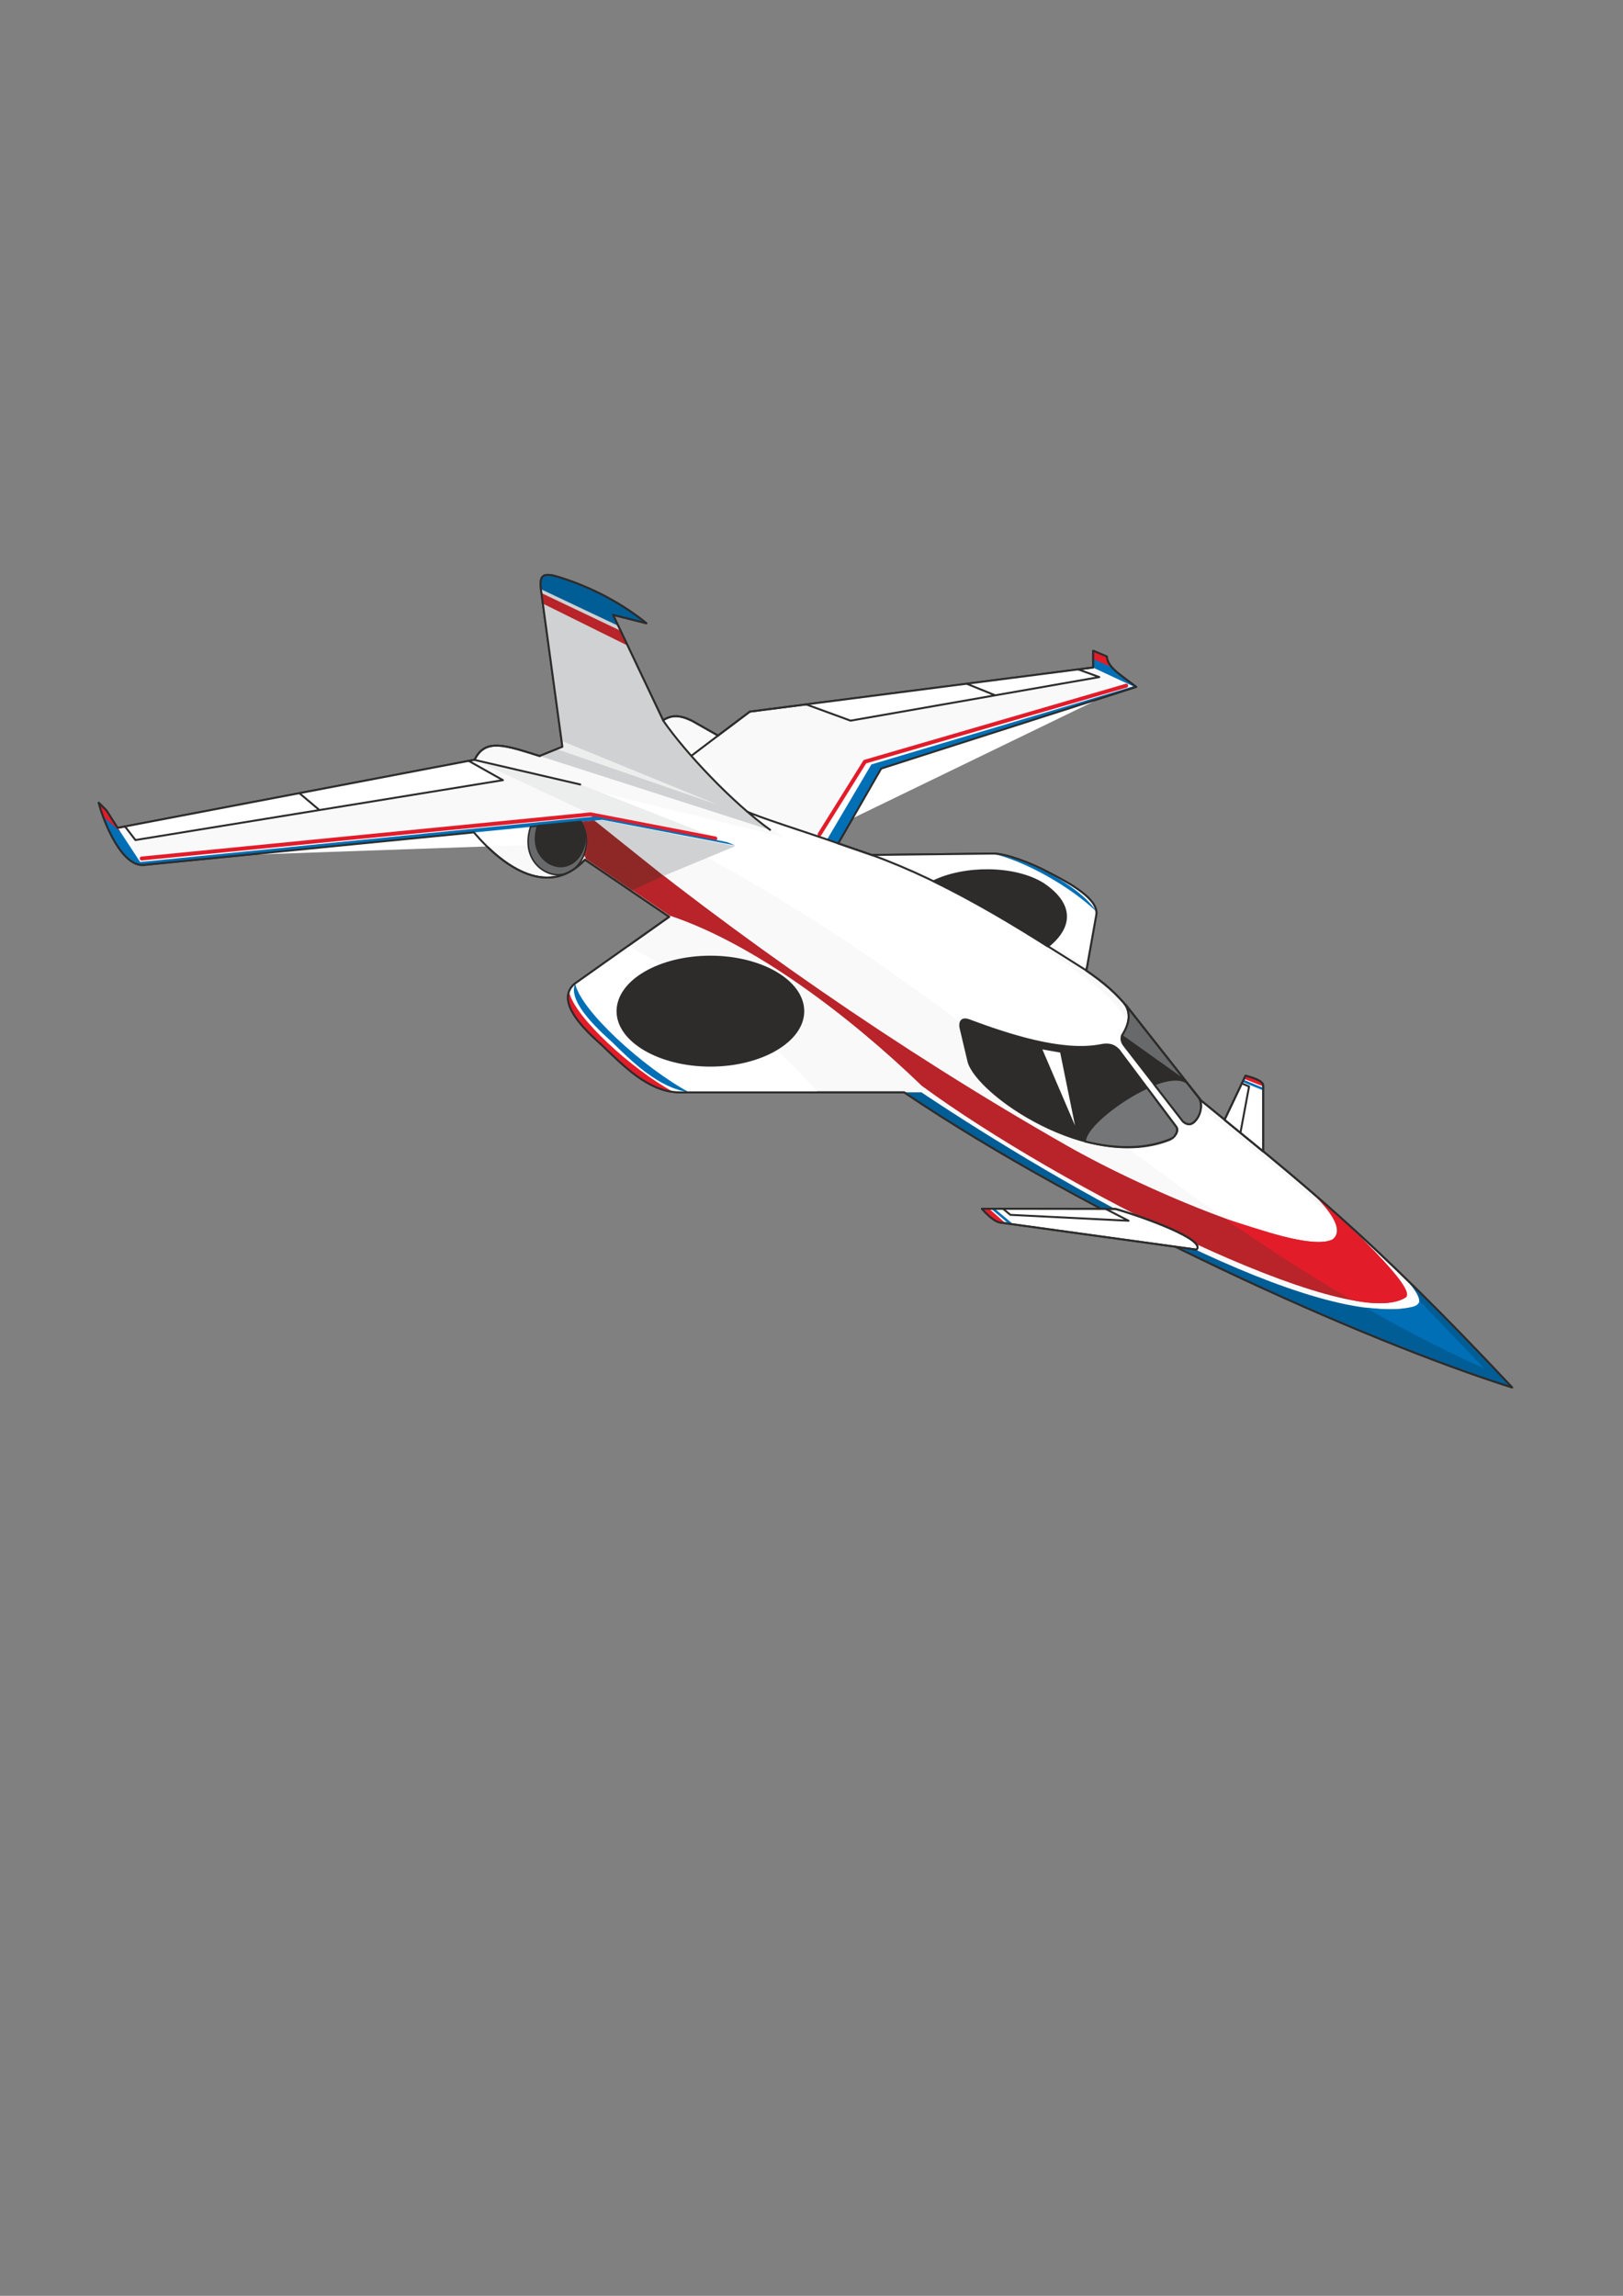 <?xml version="1.0" encoding="utf-8"?>
<!-- Created by UniConvertor 2.0rc4 (https://sk1project.net/) -->
<svg xmlns="http://www.w3.org/2000/svg" height="841.89pt" viewBox="0 0 595.276 841.89" width="595.276pt" version="1.1" xmlns:xlink="http://www.w3.org/1999/xlink" id="685bce40-f613-11ea-90ce-dcc15c148e23">

<rect x="0" y="0" width="595.276" height="841.89" fill="#808080" stroke="none"/>

<g>
	<path style="stroke-linejoin:round;stroke:#2d2c2b;stroke-linecap:round;stroke-miterlimit:10.433;stroke-width:0.72;fill:#f9f9fa;" d="M 52.622,317.193 L 173.798,305.241 C 185.462,318.849 201.518,329.073 214.55,315.249 L 245.438,336.201 210.662,360.825 C 203.462,367.305 214.478,377.673 220.814,383.289 228.302,390.417 237.878,400.569 249.254,400.569 L 331.622,400.569 C 399.374,446.289 499.958,491.577 554.606,508.785 502.118,452.769 476.846,433.257 440.558,403.593 L 414.062,370.041 C 409.598,364.353 404.846,360.321 398.438,355.929 L 402.038,335.769 C 403.406,329.793 392.03,323.745 384.902,320.073 378.134,316.401 368.774,312.945 364.166,313.017 L 319.742,313.521 307.43,309.273 323.198,281.841 416.726,251.889 C 410.102,246.849 406.358,244.761 405.926,240.729 L 400.958,238.641 400.958,244.761 275.03,260.961 263.366,269.745 253.862,264.345 C 249.326,262.113 246.302,262.113 243.206,264.129 L 224.846,225.465 237.086,228.561 C 226.79,220.209 214.766,214.449 203.534,211.209 198.71,209.985 197.846,211.569 198.422,216.321 L 206.27,273.849 197.918,277.233 C 185.462,273.345 177.974,270.537 174.086,278.601 L 43.118,303.585 39.014,297.177 36.206,294.369 C 38.366,302.505 44.846,317.697 52.622,317.193 L 52.622,317.193 Z" />
	<path style="fill:#cfd1d2;" d="M 224.99,225.609 L 243.206,264.273 C 245.87,269.241 266.966,293.361 282.446,304.377 L 197.918,277.233 206.342,273.849 198.35,215.745 C 198.062,213.513 197.99,209.841 202.598,211.065 214.982,214.161 226.79,220.497 237.23,228.561 L 224.99,225.609 Z" />
	<path style="fill:#eceded;" d="M 204.182,274.713 L 263.726,295.305 205.982,271.689 206.342,273.849 204.182,274.713 Z" />
	<path style="fill:#005d96;" d="M 226.646,229.425 L 198.35,216.033 C 197.846,211.353 199.358,210.705 201.878,210.993 215.054,213.585 229.166,222.297 237.158,228.633 L 224.846,225.609 226.646,229.425 Z" />
	<path style="fill:#b82429;" d="M 198.566,217.473 L 227.582,231.297 230.246,236.769 199.142,221.361 198.566,217.473 Z" />
	<path style="fill:#ffffff;" d="M 280.214,300.849 C 305.414,308.625 327.878,316.761 352.142,329.577 376.406,342.465 402.542,360.177 409.094,368.457 L 435.518,402.585 C 474.614,431.961 510.758,464.937 544.022,501.585 409.094,441.177 328.382,326.697 178.478,280.545 L 287.126,306.897 280.214,300.849 Z" />
	<path style="stroke-linejoin:round;stroke:#2d2c2b;stroke-linecap:round;stroke-miterlimit:10.433;stroke-width:0.72;fill:#2d2c2b;" d="M 352.358,377.169 L 355.238,389.337 C 358.478,401.145 399.23,429.657 428.966,417.993 430.982,417.057 432.494,414.825 431.486,413.241 L 410.318,385.017 C 408.302,382.929 406.286,382.713 403.262,383.361 389.294,385.881 369.926,379.545 355.454,374.145 352.142,372.921 351.926,375.513 352.358,377.169 L 352.358,377.169 Z M 411.686,379.473 C 413.918,376.089 415.07,371.481 412.406,368.097 L 439.694,402.585 C 442.358,405.393 438.326,415.545 433.862,411.225 L 412.334,383.433 C 411.182,381.921 411.11,380.625 411.686,379.473 L 411.686,379.473 Z" />
	<path style="stroke-linejoin:round;stroke:#2d2c2b;stroke-linecap:round;stroke-miterlimit:10.433;stroke-width:0.72;fill:#757677;" d="M 420.686,398.913 L 431.414,413.241 C 432.278,414.465 431.126,416.769 429.758,417.489 420.686,421.449 409.67,421.521 397.934,418.569 398.078,413.241 411.11,403.233 420.686,398.913 L 420.686,398.913 Z M 423.35,397.689 L 433.79,411.153 C 434.582,411.945 435.878,412.521 437.03,412.089 439.91,410.433 441.422,406.041 439.838,402.801 L 435.23,396.969 C 432.638,395.097 427.598,395.961 423.35,397.689 L 423.35,397.689 Z" />
	<path style="stroke-linejoin:round;stroke:#2d2c2b;stroke-linecap:round;stroke-miterlimit:10.433;stroke-width:0.72;fill:#68696a;" d="M 435.014,396.609 L 411.47,379.833 C 414.278,375.297 414.71,372.057 412.838,368.385 L 435.014,396.609 Z" />
	<path style="stroke-linejoin:round;stroke:#2d2c2b;stroke-linecap:round;stroke-miterlimit:10.433;stroke-width:0.72;fill:#ffffff;" d="M 381.734,384.369 L 395.342,416.121 389.15,385.665 381.734,384.369 Z" />
	<path style="fill:#eceded;" d="M 220.958,300.561 L 174.158,278.673 212.894,287.673 269.63,309.993 220.958,300.561 Z" />
	<path style="stroke-linejoin:round;stroke:#e31c2a;stroke-linecap:round;stroke-miterlimit:10.433;stroke-width:1.44;fill:#ffffff;" d="M 300.59,305.961 L 317.222,279.321 413.054,251.457 M 51.974,314.817 L 216.566,298.617 262.358,307.473" />
	<path style="fill:#006fb5;" d="M 307.358,309.273 L 323.198,281.913 416.726,251.889 C 412.982,248.865 405.998,245.049 405.998,240.801 L 400.958,238.713 400.958,244.833 415.646,251.673 319.598,280.329 303.326,307.905 307.358,309.273 Z M 269.558,309.993 L 220.886,300.633 52.838,317.193 C 43.766,317.985 37.214,298.617 36.134,294.297 L 39.086,297.321 51.398,316.113 218.438,299.409 266.75,308.841 269.558,309.993 Z" />
	<path style="fill:#e31c2a;" d="M 400.958,241.665 L 407.582,244.617 C 406.43,242.889 406.07,242.097 405.998,240.801 L 400.958,238.713 400.958,241.665 Z" />
	<path style="fill:#e31c2a;" d="M 37.79,299.409 L 44.126,304.953 39.158,297.321 36.134,294.297 37.79,299.409 Z" />
	<path style="fill:#b82429;" d="M 217.934,300.849 C 269.918,343.329 329.606,384.945 391.022,419.937 422.27,437.793 476.054,459.537 488.366,454.785 493.982,451.041 486.494,442.473 479.87,435.921 493.046,447.513 520.406,473.145 515.438,475.881 494.63,489.057 388.214,434.985 338.102,398.193 311.678,372.705 276.83,346.137 245.654,335.769 L 214.91,314.961 208.43,301.785 217.934,300.849 Z" />
	<path style="fill:#e31c2a;" d="M 449.054,446.865 C 464.174,457.089 479.366,467.313 495.998,476.745 502.91,478.329 511.478,478.617 515.726,475.593 519.398,472.209 493.622,448.017 480.158,436.425 485.774,441.897 494.486,451.041 488.582,454.569 480.806,457.953 462.158,450.681 449.054,446.865 L 449.054,446.865 Z" />
	<path style="fill:#005d96;" d="M 331.622,400.569 L 337.958,400.569 C 390.23,435.489 483.902,488.913 519.398,478.905 523.142,477.249 517.022,470.409 513.566,467.025 528.11,480.705 541.286,494.673 554.678,508.785 490.094,488.049 393.398,441.465 331.622,400.569 L 331.622,400.569 Z" />
	<path style="fill:#006fb5;" d="M 500.75,479.481 C 514.79,487.545 529.55,495.177 544.526,501.945 L 520.622,476.961 C 520.262,481.353 506.006,480.057 500.75,479.481 L 500.75,479.481 Z" />
	<path style="stroke-linejoin:round;stroke:#2d2c2b;stroke-linecap:round;stroke-miterlimit:10.433;stroke-width:0.72;fill:#ffffff;" d="M 295.838,258.369 L 311.966,264.273 403.19,248.289 395.486,245.481 M 354.734,250.809 L 365.03,254.985 M 243.206,264.201 C 251.558,276.225 268.55,294.225 282.446,304.305 M 263.366,269.745 L 253.574,277.161 M 319.742,313.521 C 348.614,324.033 373.094,339.873 398.51,355.929 M 174.086,278.673 L 212.822,287.673 M 45.854,303.081 L 49.67,308.049 184.454,286.089 171.926,279.033 M 117.134,297.033 L 109.862,290.913 M 273.806,297.465 C 277.046,299.337 296.27,305.313 307.43,309.273" />
	<path style="fill:#ffffff;" d="M 230.174,347.001 C 257.822,360.753 281.222,379.401 300.014,400.569 L 248.03,400.569 C 238.454,399.993 229.166,391.425 222.182,384.585 205.91,369.897 206.342,365.073 211.454,360.249 L 230.174,347.001 Z M 322.262,313.521 L 364.166,313.017 C 374.102,312.873 403.766,327.849 402.182,335.337 L 398.654,354.921 C 374.678,338.001 349.766,323.817 322.262,313.521 L 322.262,313.521 Z" />
	<path style="stroke-linejoin:round;stroke:#2d2c2b;stroke-linecap:round;stroke-miterlimit:10.433;stroke-width:0.72;fill:#2d2c2b;" d="M 342.422,323.169 C 356.894,330.297 370.862,338.433 384.326,347.073 393.326,339.873 393.614,331.521 382.598,324.105 372.158,317.625 353.87,317.625 342.422,323.169 L 342.422,323.169 Z M 260.558,350.817 C 279.206,350.817 294.614,359.745 294.614,370.833 294.614,381.777 279.206,390.777 260.558,390.777 241.838,390.777 226.502,381.777 226.502,370.833 226.502,359.745 241.838,350.817 260.558,350.817 L 260.558,350.817 Z" />
	<path style="stroke-linejoin:round;stroke:#2d2c2b;stroke-linecap:round;stroke-miterlimit:10.433;stroke-width:0.576;fill:#68696a;" d="M 194.606,303.153 C 191.006,314.601 198.926,320.793 204.542,320.793 213.182,320.793 218.078,309.345 213.182,301.353 L 194.606,303.153 Z" />
	<path style="stroke-linejoin:round;stroke:#2d2c2b;stroke-linecap:round;stroke-miterlimit:10.433;stroke-width:0.72;fill:#2d2c2b;" d="M 197.27,302.865 C 194.174,312.513 200.87,317.697 205.55,317.697 212.894,317.697 216.998,308.049 212.894,301.353 L 197.27,302.865 Z" />
	<path style="fill:#cfd1d2;" d="M 269.702,310.281 L 243.35,321.225 218.006,301.065 220.598,300.705 269.702,310.281 Z" />
	<path style="fill:#8e2827;" d="M 218.15,300.993 L 213.614,301.569 C 216.062,305.097 215.63,309.993 214.91,314.889 L 231.902,326.481 243.35,321.153 218.15,300.993 Z" />
	<path style="fill:#e31c2a;" d="M 208.79,363.849 C 210.734,372.993 231.83,392.217 247.094,400.497 236.942,399.129 227.942,390.201 221.174,383.505 212.462,375.801 206.702,368.673 208.79,363.849 L 208.79,363.849 Z" />
	<path style="fill:#006fb5;" d="M 210.95,360.681 C 213.038,370.617 235.934,391.425 252.638,400.497 241.55,398.985 231.758,389.265 224.342,381.993 214.91,373.641 208.718,365.865 210.95,360.681 L 210.95,360.681 Z M 402.182,334.329 C 395.846,324.249 375.47,314.529 364.382,313.089 376.334,315.969 392.534,325.113 402.182,334.329 L 402.182,334.329 Z" />
	<path style="stroke-linejoin:round;stroke:#2d2c2b;stroke-linecap:round;stroke-miterlimit:10.433;stroke-width:0.72;fill:none;" d="M 52.622,317.193 L 173.798,305.241 C 185.462,318.849 201.518,329.073 214.55,315.249 L 245.438,336.201 210.662,360.825 C 203.462,367.305 214.478,377.673 220.814,383.289 228.302,390.417 237.878,400.569 249.254,400.569 L 331.622,400.569 C 399.374,446.289 499.958,491.577 554.606,508.785 502.118,452.769 476.846,433.257 440.558,403.593 L 414.062,370.041 C 409.598,364.353 404.846,360.321 398.438,355.929 L 402.038,335.769 C 403.406,329.793 392.03,323.745 384.902,320.073 378.134,316.401 368.774,312.945 364.166,313.017 L 319.742,313.521 307.43,309.273 323.198,281.841 416.726,251.889 C 410.102,246.849 406.358,244.761 405.926,240.729 L 400.958,238.641 400.958,244.761 275.03,260.961 263.366,269.745 253.862,264.345 C 249.326,262.113 246.302,262.113 243.206,264.129 L 224.846,225.465 237.086,228.561 C 226.79,220.209 214.766,214.449 203.534,211.209 198.71,209.985 197.846,211.569 198.422,216.321 L 206.27,273.849 197.918,277.233 C 185.462,273.345 177.974,270.537 174.086,278.601 L 43.118,303.585 39.014,297.177 36.206,294.369 C 38.366,302.505 44.846,317.697 52.622,317.193 L 52.622,317.193 Z" />
	<path style="stroke-linejoin:round;stroke:#2d2c2b;stroke-linecap:round;stroke-miterlimit:10.433;stroke-width:0.72;fill:#ffffff;" d="M 449.126,410.649 L 456.83,394.449 C 458.99,395.097 463.31,396.177 463.31,398.121 L 463.31,422.241 449.126,410.649 Z M 438.83,458.241 L 367.262,448.377 C 364.886,448.233 362.006,445.353 360.134,443.265 L 409.166,443.337 C 419.75,446.361 442.574,454.713 438.83,458.241 L 438.83,458.241 Z" />
	<path style="stroke-linejoin:round;stroke:#2d2c2b;stroke-linecap:round;stroke-miterlimit:10.433;stroke-width:0.72;fill:#ffffff;" d="M 455.534,397.329 L 458.126,398.409 454.958,415.401 M 367.91,443.265 L 370.574,445.497 413.918,447.657 405.566,443.337" />
	<path style="fill:#006fb5;" d="M 363.518,443.265 L 369.926,448.737 371.726,449.025 364.886,443.265 363.518,443.265 Z M 456.11,395.961 L 463.31,398.913 463.31,399.849 455.678,396.753 456.11,395.961 Z" />
	<path style="fill:#e31c2a;" d="M 362.798,443.265 L 368.846,448.593 366.974,448.305 C 364.238,447.945 361.142,444.345 360.206,443.265 L 362.798,443.265 Z M 456.254,395.601 L 463.31,398.409 C 463.382,395.889 458.774,395.241 456.83,394.449 L 456.254,395.601 Z" />
	<path style="stroke-linejoin:round;stroke:#2d2c2b;stroke-linecap:round;stroke-miterlimit:10.433;stroke-width:0.72;fill:none;" d="M 449.126,410.649 L 456.83,394.449 C 458.99,395.097 463.31,396.177 463.31,398.121 L 463.31,422.241 449.126,410.649 Z M 438.83,458.241 L 367.262,448.377 C 364.886,448.233 362.006,445.353 360.134,443.265 L 409.166,443.337 C 419.75,446.361 442.574,454.713 438.83,458.241 L 438.83,458.241 Z" />
</g>
</svg>